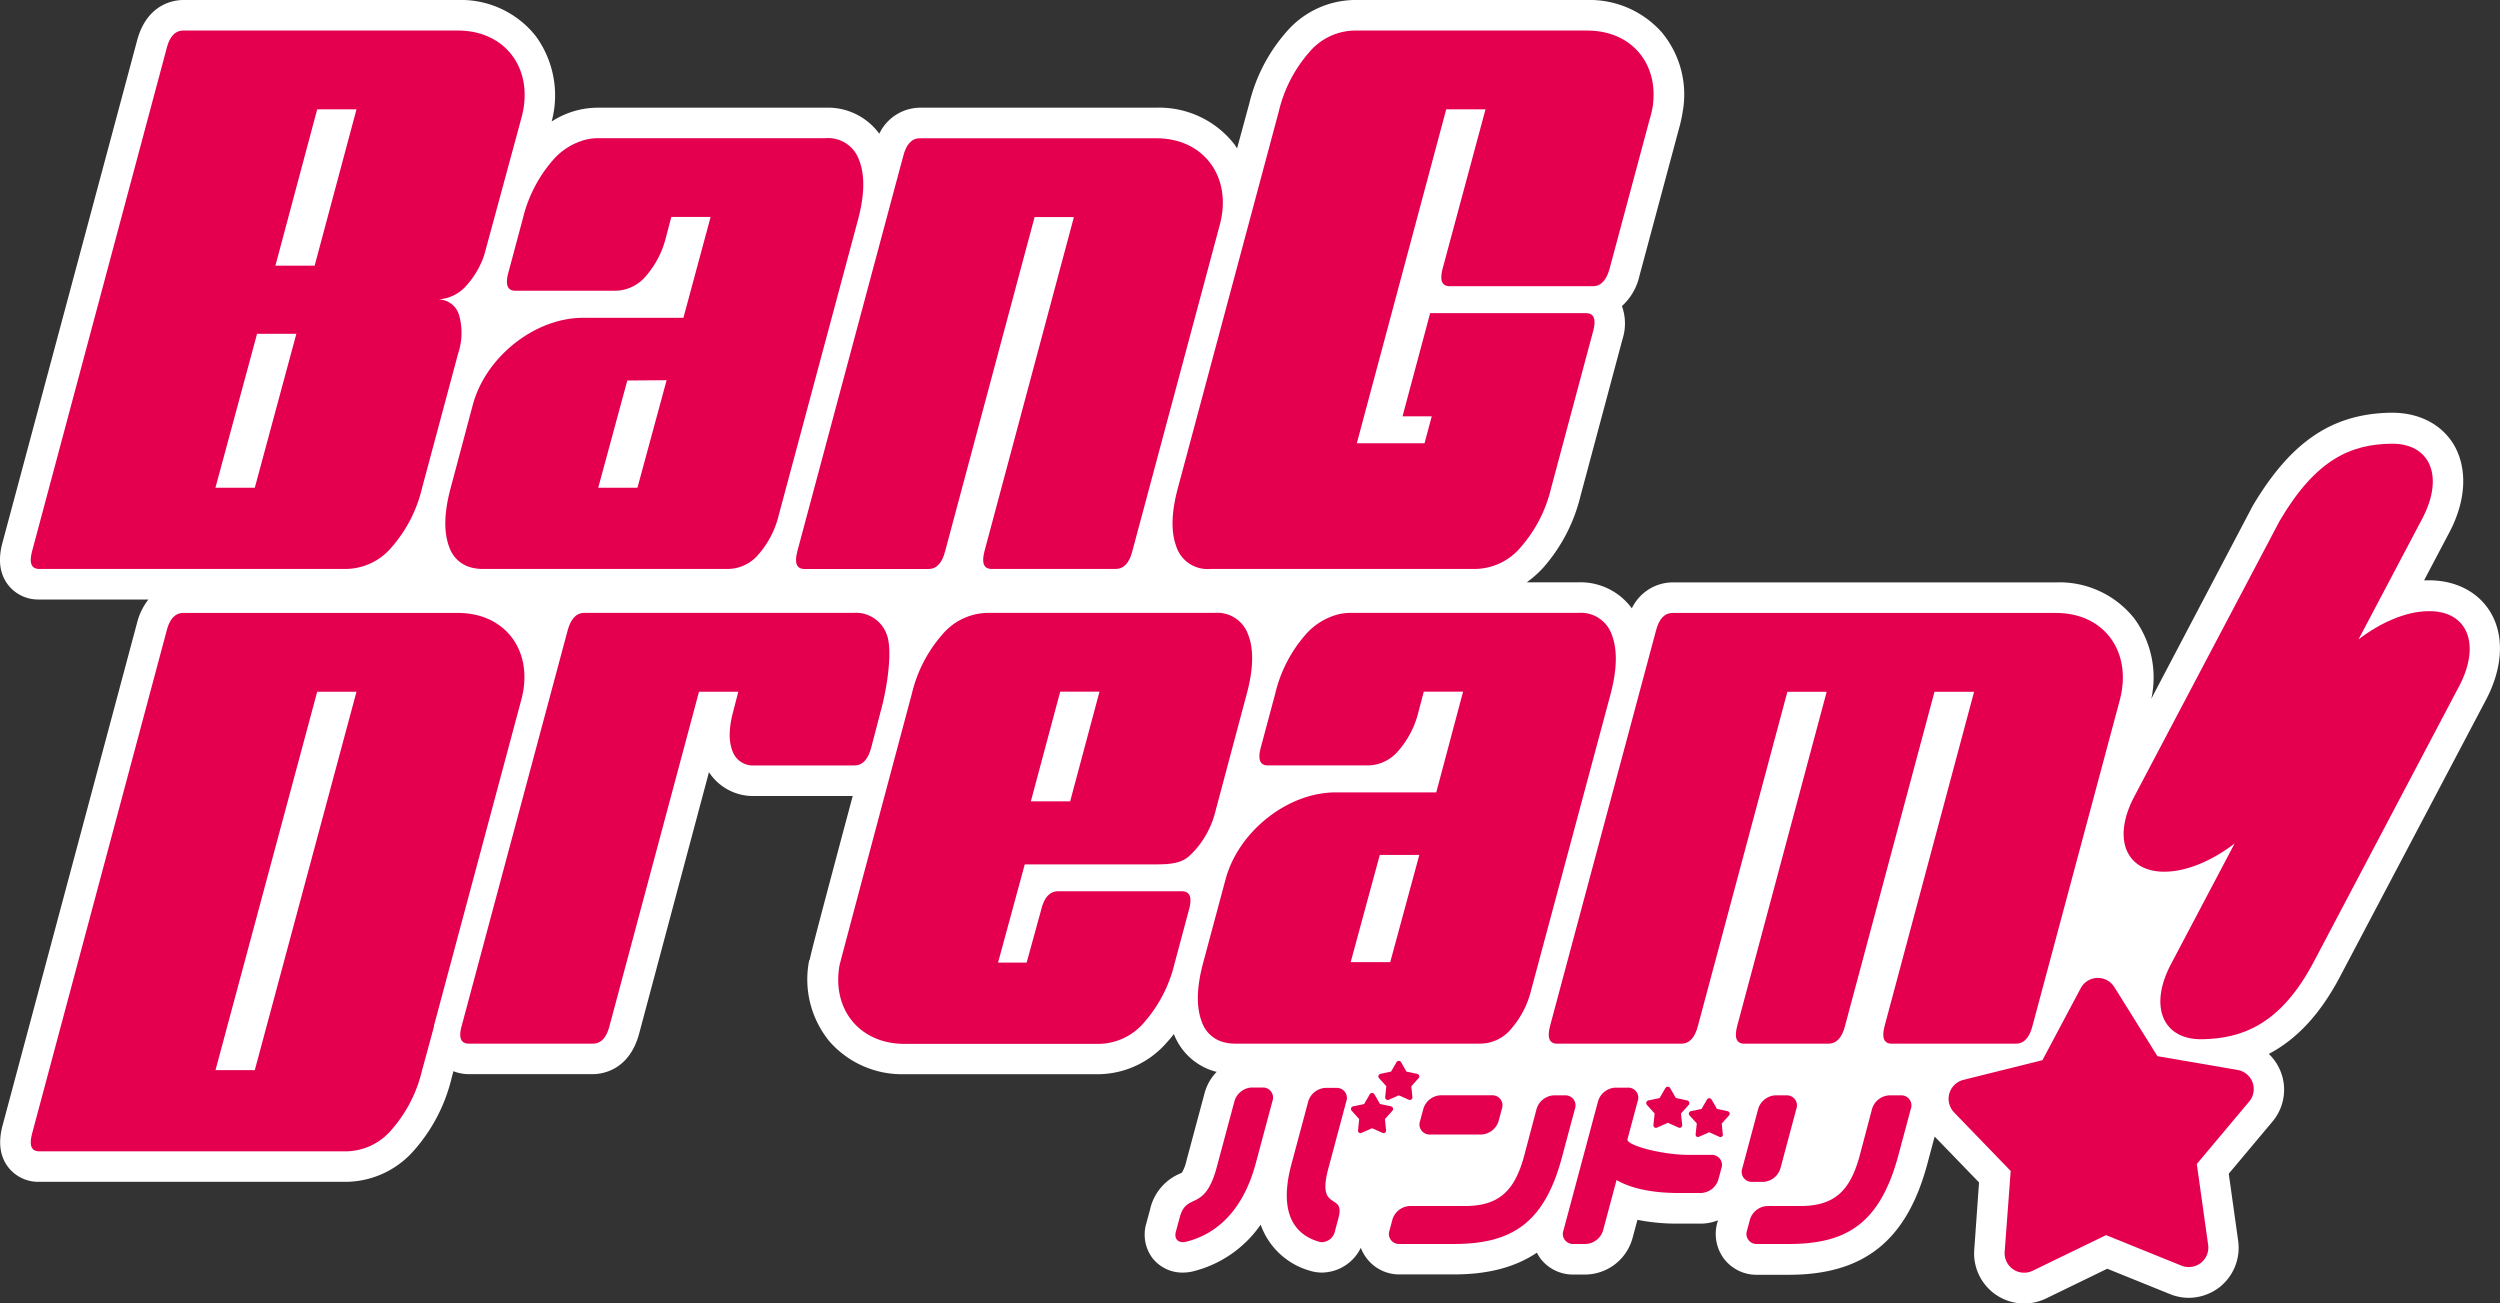 <svg xmlns="http://www.w3.org/2000/svg" viewBox="0 0 409.05 213.24"><rect x="0" y="0" width="409.05" height="213.24" fill="#333333" stroke="none"/><defs><style>.cls-1{fill:#fff;}.cls-2{fill:#e5004f;}</style></defs><title>アセット 1</title><g id="レイヤー_2" data-name="レイヤー 2"><g id="レイヤー_1-2" data-name="レイヤー 1"><path class="cls-1" d="M407.47,100.14c-2-3.3-5.66-5.19-10.05-5.19h-.28l-.51,0,4.13-7.83c2.79-5.28,3-10.53.71-14.4-2-3.3-5.66-5.19-10.05-5.19h-.28c-9.52.17-16.24,4.68-22.47,15.1l-.13.23L352,114.32a16.29,16.29,0,0,0-2.77-13.1,15.6,15.6,0,0,0-12.75-5.93H273.68A7.46,7.46,0,0,0,267,99.54a10.41,10.41,0,0,0-8.79-4.26h-8.4a18,18,0,0,0,2.71-2.41,27.53,27.53,0,0,0,6.08-11.71l6.88-25.69a8.37,8.37,0,0,0-.1-5.39,9.4,9.4,0,0,0,2.85-4.88l6.47-24.1a23.74,23.74,0,0,0,.62-2.81,15.89,15.89,0,0,0-3.42-13A15.77,15.77,0,0,0,259.69,0h-38.1a14.94,14.94,0,0,0-11.1,5.21,27.53,27.53,0,0,0-6.08,11.71l-2,7.36c-.16-.24-.31-.5-.49-.73a15.6,15.6,0,0,0-12.75-5.93H150.52a7.46,7.46,0,0,0-6.65,4.26,10.41,10.41,0,0,0-8.79-4.26H97.88a13.91,13.91,0,0,0-3.13.35,14.24,14.24,0,0,0-4.49,1.91A16.46,16.46,0,0,0,87.68,5.93,15.6,15.6,0,0,0,74.94,0H30c-1.36,0-5.93.48-7.57,6.64L.39,88.85c-.74,2.77-.43,5.06.92,6.83a6.23,6.23,0,0,0,5.08,2.41H24.28a10.31,10.31,0,0,0-1.86,3.84l-22,82.22c-.74,2.77-.43,5.06.92,6.82a6.23,6.23,0,0,0,5.08,2.4H56.7a14.94,14.94,0,0,0,11.1-5.21,27.54,27.54,0,0,0,6.08-11.72l.31-1.17a6.76,6.76,0,0,0,2.53.48H97c1.36,0,5.92-.48,7.58-6.64L116,126.34a8.6,8.6,0,0,0,7.45,3.9h16.07c-5.22,19.56-6.67,25.05-7.06,26.88h-.06a16,16,0,0,0,3.28,13.23A15.75,15.75,0,0,0,148,175.76h31.83a15,15,0,0,0,11.1-5.21c.4-.43.77-.89,1.14-1.36a10.14,10.14,0,0,0,6.9,6.17l.12,0a8,8,0,0,0-2,3.51l-2.95,11a7.14,7.14,0,0,1-.75,2l-.29.14a8.32,8.32,0,0,0-4.92,5.86l-.63,2.33a6.43,6.43,0,0,0,1,5.63,6.22,6.22,0,0,0,5,2.39,7,7,0,0,0,1.84-.25,19,19,0,0,0,10.88-7.59,12,12,0,0,0,8,7.52,6.73,6.73,0,0,0,2,.32,7.18,7.18,0,0,0,6.39-4.06,6.53,6.53,0,0,0,1,1.78,6.68,6.68,0,0,0,5.36,2.58h8.86c5.57,0,10-1.15,13.59-3.56a6.48,6.48,0,0,0,.61,1,6.68,6.68,0,0,0,5.36,2.58h2a8.09,8.09,0,0,0,7.67-5.95l.81-3a33.27,33.27,0,0,0,6.69.62h3.68a7.65,7.65,0,0,0,2.81-.55L281,200a6.8,6.8,0,0,0,1.11,6,6.68,6.68,0,0,0,5.36,2.58h5.2c12.33,0,19.32-5.6,22.68-18.14l1.2-4.48,7.26,7.51-.79,11.12a8.2,8.2,0,0,0,8.17,8.69,8.33,8.33,0,0,0,3.6-.83l10-4.86,10.31,4.17a8.17,8.17,0,0,0,3,.59,8.32,8.32,0,0,0,5.05-1.73,8.22,8.22,0,0,0,3.06-7.58l-1.54-11,7.13-8.5a8.1,8.1,0,0,0-.58-11.1c4.66-2.44,8.49-6.62,11.69-12.71l23.81-45.15C409.54,109.26,409.8,104,407.47,100.14Z"/><path class="cls-2" d="M204.24,103.88a5.35,5.35,0,0,0-5.5-3.6H161.55a9.91,9.91,0,0,0-7.42,3.6,22.54,22.54,0,0,0-4.93,9.62S137.35,157.83,137.35,158c-1.23,7.18,3.31,12.8,10.67,12.8h31.83a9.91,9.91,0,0,0,7.43-3.6,22.54,22.54,0,0,0,4.92-9.62l2.36-8.81q.79-2.93-1.17-2.94H173.12q-2,0-2.74,2.94l-2.4,8.73h-4.68l4.37-16.07H189.2c4.15,0,4.94-.81,6.42-2.42a15.05,15.05,0,0,0,3.28-6.39L204,113.5Q205.62,107.48,204.24,103.88Zm-35.57,27.23,4.8-17.94h6.43l-4.8,17.94Z"/><path class="cls-2" d="M189.2,22.62H150.52q-2,0-2.74,2.94l-17.31,64.6q-.79,2.94,1.17,2.94h20.27q2,0,2.74-2.94l14.63-54.64h6.43L161.09,90.15q-.79,2.94,1.17,2.94h20.28q2,0,2.74-2.94l14.3-53.36C201.68,29,197,22.62,189.2,22.62Z"/><path class="cls-2" d="M140.57,26.21a5.35,5.35,0,0,0-5.49-3.6H97.88a8.9,8.9,0,0,0-2,.23,10.63,10.63,0,0,0-5.42,3.37,22.56,22.56,0,0,0-4.93,9.62l-2.36,8.81q-.79,2.94,1.17,2.93H100.7a6.61,6.61,0,0,0,5-2.42,15.11,15.11,0,0,0,3.28-6.39l.86-3.26h6.43L111.82,52H95.38c-7.83,0-15.87,6.35-18,14.17L73.73,79.87q-1.61,6-.23,9.62a5.15,5.15,0,0,0,3.62,3.37,7.41,7.41,0,0,0,1.89.23h40.13a6.61,6.61,0,0,0,5-2.42,15.12,15.12,0,0,0,3.28-6.39l13-48.45Q142,29.81,140.57,26.21Zm-31.5,36L104.3,79.8H97.88l4.76-17.54Z"/><path class="cls-2" d="M263.73,103.88a5.35,5.35,0,0,0-5.5-3.6H221a8.91,8.91,0,0,0-2,.23,10.62,10.62,0,0,0-5.42,3.37,22.54,22.54,0,0,0-4.93,9.62l-2.36,8.81q-.79,2.94,1.17,2.93h16.36a6.61,6.61,0,0,0,5-2.42,15.11,15.11,0,0,0,3.28-6.39l.86-3.26h6.43L235,129.65H218.54c-7.83,0-15.87,6.35-18,14.17l-3.68,13.72q-1.61,6-.23,9.62a5.14,5.14,0,0,0,3.61,3.37,7.41,7.41,0,0,0,1.89.23h40.13a6.61,6.61,0,0,0,5-2.42,15.11,15.11,0,0,0,3.28-6.39l13-48.45Q265.12,107.48,263.73,103.88Zm-31.5,36-4.76,17.54H221l4.76-17.54Z"/><path class="cls-2" d="M336.44,100.29H273.68q-2,0-2.74,2.94l-17.31,64.6q-.79,2.94,1.17,2.94h20.28q2,0,2.74-2.94l14.63-54.64h6.43l-14.63,54.64q-.79,2.94,1.17,2.94h13.73q2,0,2.74-2.94l14.63-54.64H323l-14.63,54.64q-.79,2.94,1.17,2.94h20.28q2,0,2.74-2.94l14.3-53.36C348.91,106.63,344.27,100.29,336.44,100.29Z"/><path class="cls-2" d="M74.94,100.29H30q-2,0-2.74,2.94l-22,82.21c-.52,2-.14,2.94,1.17,2.94H56.7a9.91,9.91,0,0,0,7.43-3.6,22.52,22.52,0,0,0,4.92-9.62L71,168l0-.16,14.3-53.36C87.41,106.63,82.76,100.29,74.94,100.29Zm-39.68,74.8,16.64-61.91h6.43L41.69,175.09Z"/><path class="cls-2" d="M270.4,17.54C271.48,10.48,267,5,259.69,5h-38.1a9.91,9.91,0,0,0-7.42,3.6,22.52,22.52,0,0,0-4.93,9.62L192.72,79.87q-1.61,6-.23,9.62a5.35,5.35,0,0,0,5.49,3.6h43.46a9.9,9.9,0,0,0,7.42-3.6,22.51,22.51,0,0,0,4.93-9.62l6.88-25.69q.79-2.93-1.17-2.94H234l-4.52,16.88h4.78l-1.18,4.41H222l14.63-54.64h6.43l-7,26c-.53,2-.14,2.94,1.17,2.94h23.41c1.3,0,2.22-1,2.74-2.94l6.49-24.19A18.83,18.83,0,0,0,270.4,17.54Z"/><path class="cls-2" d="M74.94,5H30q-2,0-2.74,2.94l-22,82.21q-.79,2.94,1.17,2.94H56.7a9.91,9.91,0,0,0,7.42-3.6,22.52,22.52,0,0,0,4.93-9.62l5.9-22a10.62,10.62,0,0,0,.14-6.39A3.56,3.56,0,0,0,71.44,49a6.61,6.61,0,0,0,5-2.42,14.1,14.1,0,0,0,2.79-4.86c.26-.92,6.13-22.59,6.13-22.59C87.41,11.35,82.76,5,74.94,5ZM41.69,79.8H35.25l6.81-25.18h6.43Zm3.37-36.33L51.9,17.89h6.43L51.48,43.47Z"/><path class="cls-2" d="M114.37,113.18,99.74,167.82Q99,170.76,97,170.76H76.72q-2,0-1.17-2.94l17.31-64.6q.79-2.94,2.75-2.94h44a5.35,5.35,0,0,1,5.5,3.6c.92,2.4.14,8.22-.94,12.23l-1.62,6.2q-.79,2.94-2.74,2.93H123.48a3.55,3.55,0,0,1-3.66-2.42q-.92-2.42.14-6.38l.84-3.26Z"/><path class="cls-2" d="M194.17,203.15a2.22,2.22,0,0,1-.59.09c-1,0-1.46-.69-1.18-1.73l.63-2.33c1.12-4.19,4-.78,6-8l2.95-11a3.1,3.1,0,0,1,2.84-2.24h1.73a1.65,1.65,0,0,1,1.64,2.24l-2.76,10.31C203.53,197.44,199.63,201.74,194.17,203.15Zm22.12.09a1.77,1.77,0,0,1-.55-.09c-4.7-1.4-6.3-5.71-4.44-12.64l2.76-10.31A3.1,3.1,0,0,1,216.9,178h1.73a1.65,1.65,0,0,1,1.64,2.24l-2.94,11c-1.93,7.2,2.81,3.77,1.68,8l-.62,2.33A2.23,2.23,0,0,1,216.29,203.24Z"/><path class="cls-2" d="M278.31,195.2h-3.68c-4.18,0-7.7-.71-10.13-2.12l-2.2,8.22a3.1,3.1,0,0,1-2.84,2.24h-2a1.65,1.65,0,0,1-1.64-2.24l5.65-21.1a3.1,3.1,0,0,1,2.84-2.24h2a1.65,1.65,0,0,1,1.64,2.24l-1.66,6.19c-.27,1,5.65,2.57,10,2.57H280a1.65,1.65,0,0,1,1.64,2.24l-.47,1.76A3.1,3.1,0,0,1,278.31,195.2Z"/><path class="cls-2" d="M288.49,193.38h-1.77a1.65,1.65,0,0,1-1.64-2.24l2.59-9.68a3.1,3.1,0,0,1,2.84-2.24h1.76a1.65,1.65,0,0,1,1.64,2.24l-2.59,9.68A3.1,3.1,0,0,1,288.49,193.38Zm4.21,10.16h-5.2a1.65,1.65,0,0,1-1.64-2.24l.46-1.73a3.1,3.1,0,0,1,2.84-2.24h5.38c5.62,0,8.2-2.48,9.76-8.31l2-7.56a3.1,3.1,0,0,1,2.84-2.24H311a1.65,1.65,0,0,1,1.64,2.24l-2.05,7.65C307.58,200.19,302.15,203.54,292.7,203.54Z"/><path class="cls-2" d="M237.87,203.54H229a1.65,1.65,0,0,1-1.64-2.24l.46-1.73a3.1,3.1,0,0,1,2.84-2.24h9c5.62,0,8.19-2.48,9.75-8.31l2-7.56a3.11,3.11,0,0,1,2.84-2.24h1.79a1.65,1.65,0,0,1,1.64,2.24l-2.05,7.65C252.75,200.19,247.31,203.54,237.87,203.54Z"/><path class="cls-2" d="M242.35,185.63H234a1.65,1.65,0,0,1-1.64-2.24l.52-1.94a3.1,3.1,0,0,1,2.84-2.24h8.37a1.65,1.65,0,0,1,1.64,2.24l-.52,1.94A3.1,3.1,0,0,1,242.35,185.63Z"/><path class="cls-2" d="M275.06,184.47a.46.46,0,0,0,.18-.41l-.2-1.87,1.26-1.4a.47.47,0,0,0,.09-.44.46.46,0,0,0-.34-.3l-1.84-.39-.94-1.63a.45.45,0,0,0-.39-.22.45.45,0,0,0-.39.22l-.94,1.63-1.84.39a.45.45,0,0,0-.33.3.39.39,0,0,0,0,.27.48.48,0,0,0,.09.17l1.26,1.4-.2,1.88a.47.47,0,0,0,.19.41.45.45,0,0,0,.45,0l1.72-.77,1.72.77A.47.47,0,0,0,275.06,184.47Z"/><path class="cls-2" d="M281.72,186a.44.44,0,0,0,.17-.39l-.18-1.77,1.19-1.33a.43.43,0,0,0,.09-.42.41.41,0,0,0-.32-.28l-1.74-.37-.89-1.54a.42.42,0,0,0-.37-.21.43.43,0,0,0-.37.21l-.89,1.54-1.75.37a.42.42,0,0,0-.31.28.43.43,0,0,0,0,.26.43.43,0,0,0,.09.15l1.19,1.32-.19,1.77a.43.43,0,0,0,.17.39.42.42,0,0,0,.42,0l1.63-.72,1.63.73A.44.44,0,0,0,281.72,186Z"/><path class="cls-2" d="M226.61,185.34a.46.46,0,0,0,.18-.4l-.19-1.83,1.23-1.37a.44.44,0,0,0-.23-.72l-1.8-.38-.92-1.59a.44.44,0,0,0-.76,0l-.92,1.59-1.8.38a.44.44,0,0,0-.33.29.45.45,0,0,0,0,.27.44.44,0,0,0,.09.16l1.23,1.37-.19,1.83a.44.44,0,0,0,.18.4.43.43,0,0,0,.44,0l1.68-.74,1.68.75A.45.45,0,0,0,226.61,185.34Z"/><path class="cls-2" d="M230.93,179.89a.43.43,0,0,0,.17-.39l-.18-1.77,1.19-1.32a.42.42,0,0,0-.23-.7l-1.75-.37-.89-1.55a.44.44,0,0,0-.37-.21.43.43,0,0,0-.37.21l-.89,1.54-1.74.37a.42.42,0,0,0-.32.29.36.36,0,0,0,0,.26.38.38,0,0,0,.09.16l1.19,1.32-.19,1.78a.43.43,0,0,0,.6.43l1.63-.72,1.63.72A.43.43,0,0,0,230.93,179.89Z"/><path class="cls-2" d="M360.1,206.64a3.18,3.18,0,0,0,1.19-3l-1.85-13.19,8.56-10.2a3.17,3.17,0,0,0-1.88-5.18L353,172.81l-7.05-11.3a3.18,3.18,0,0,0-5.51.19l-6.25,11.76-12.94,3.23a3.2,3.2,0,0,0-2.29,2.2,3.11,3.11,0,0,0,.07,2,3.38,3.38,0,0,0,.7,1.13l9.26,9.58L328,204.85a3.2,3.2,0,0,0,4.59,3.07l12-5.83,12.35,5A3.22,3.22,0,0,0,360.1,206.64Z"/><path class="cls-2" d="M397.22,100c-3.6.06-7.73,1.86-11.32,4.62l10.43-19.76c3.63-6.88,1.34-12.37-5.11-12.26S379,75,373,85.22l-23.81,45.15c-3.63,6.88-1.34,12.37,5.12,12.26,3.6-.06,7.73-1.86,11.32-4.62l-10.43,19.77c-3.63,6.88-1.34,12.37,5.12,12.26s12.82-2.34,18.26-12.67l23.81-45.15C406,105.33,403.68,99.84,397.22,100Z"/></g></g></svg>